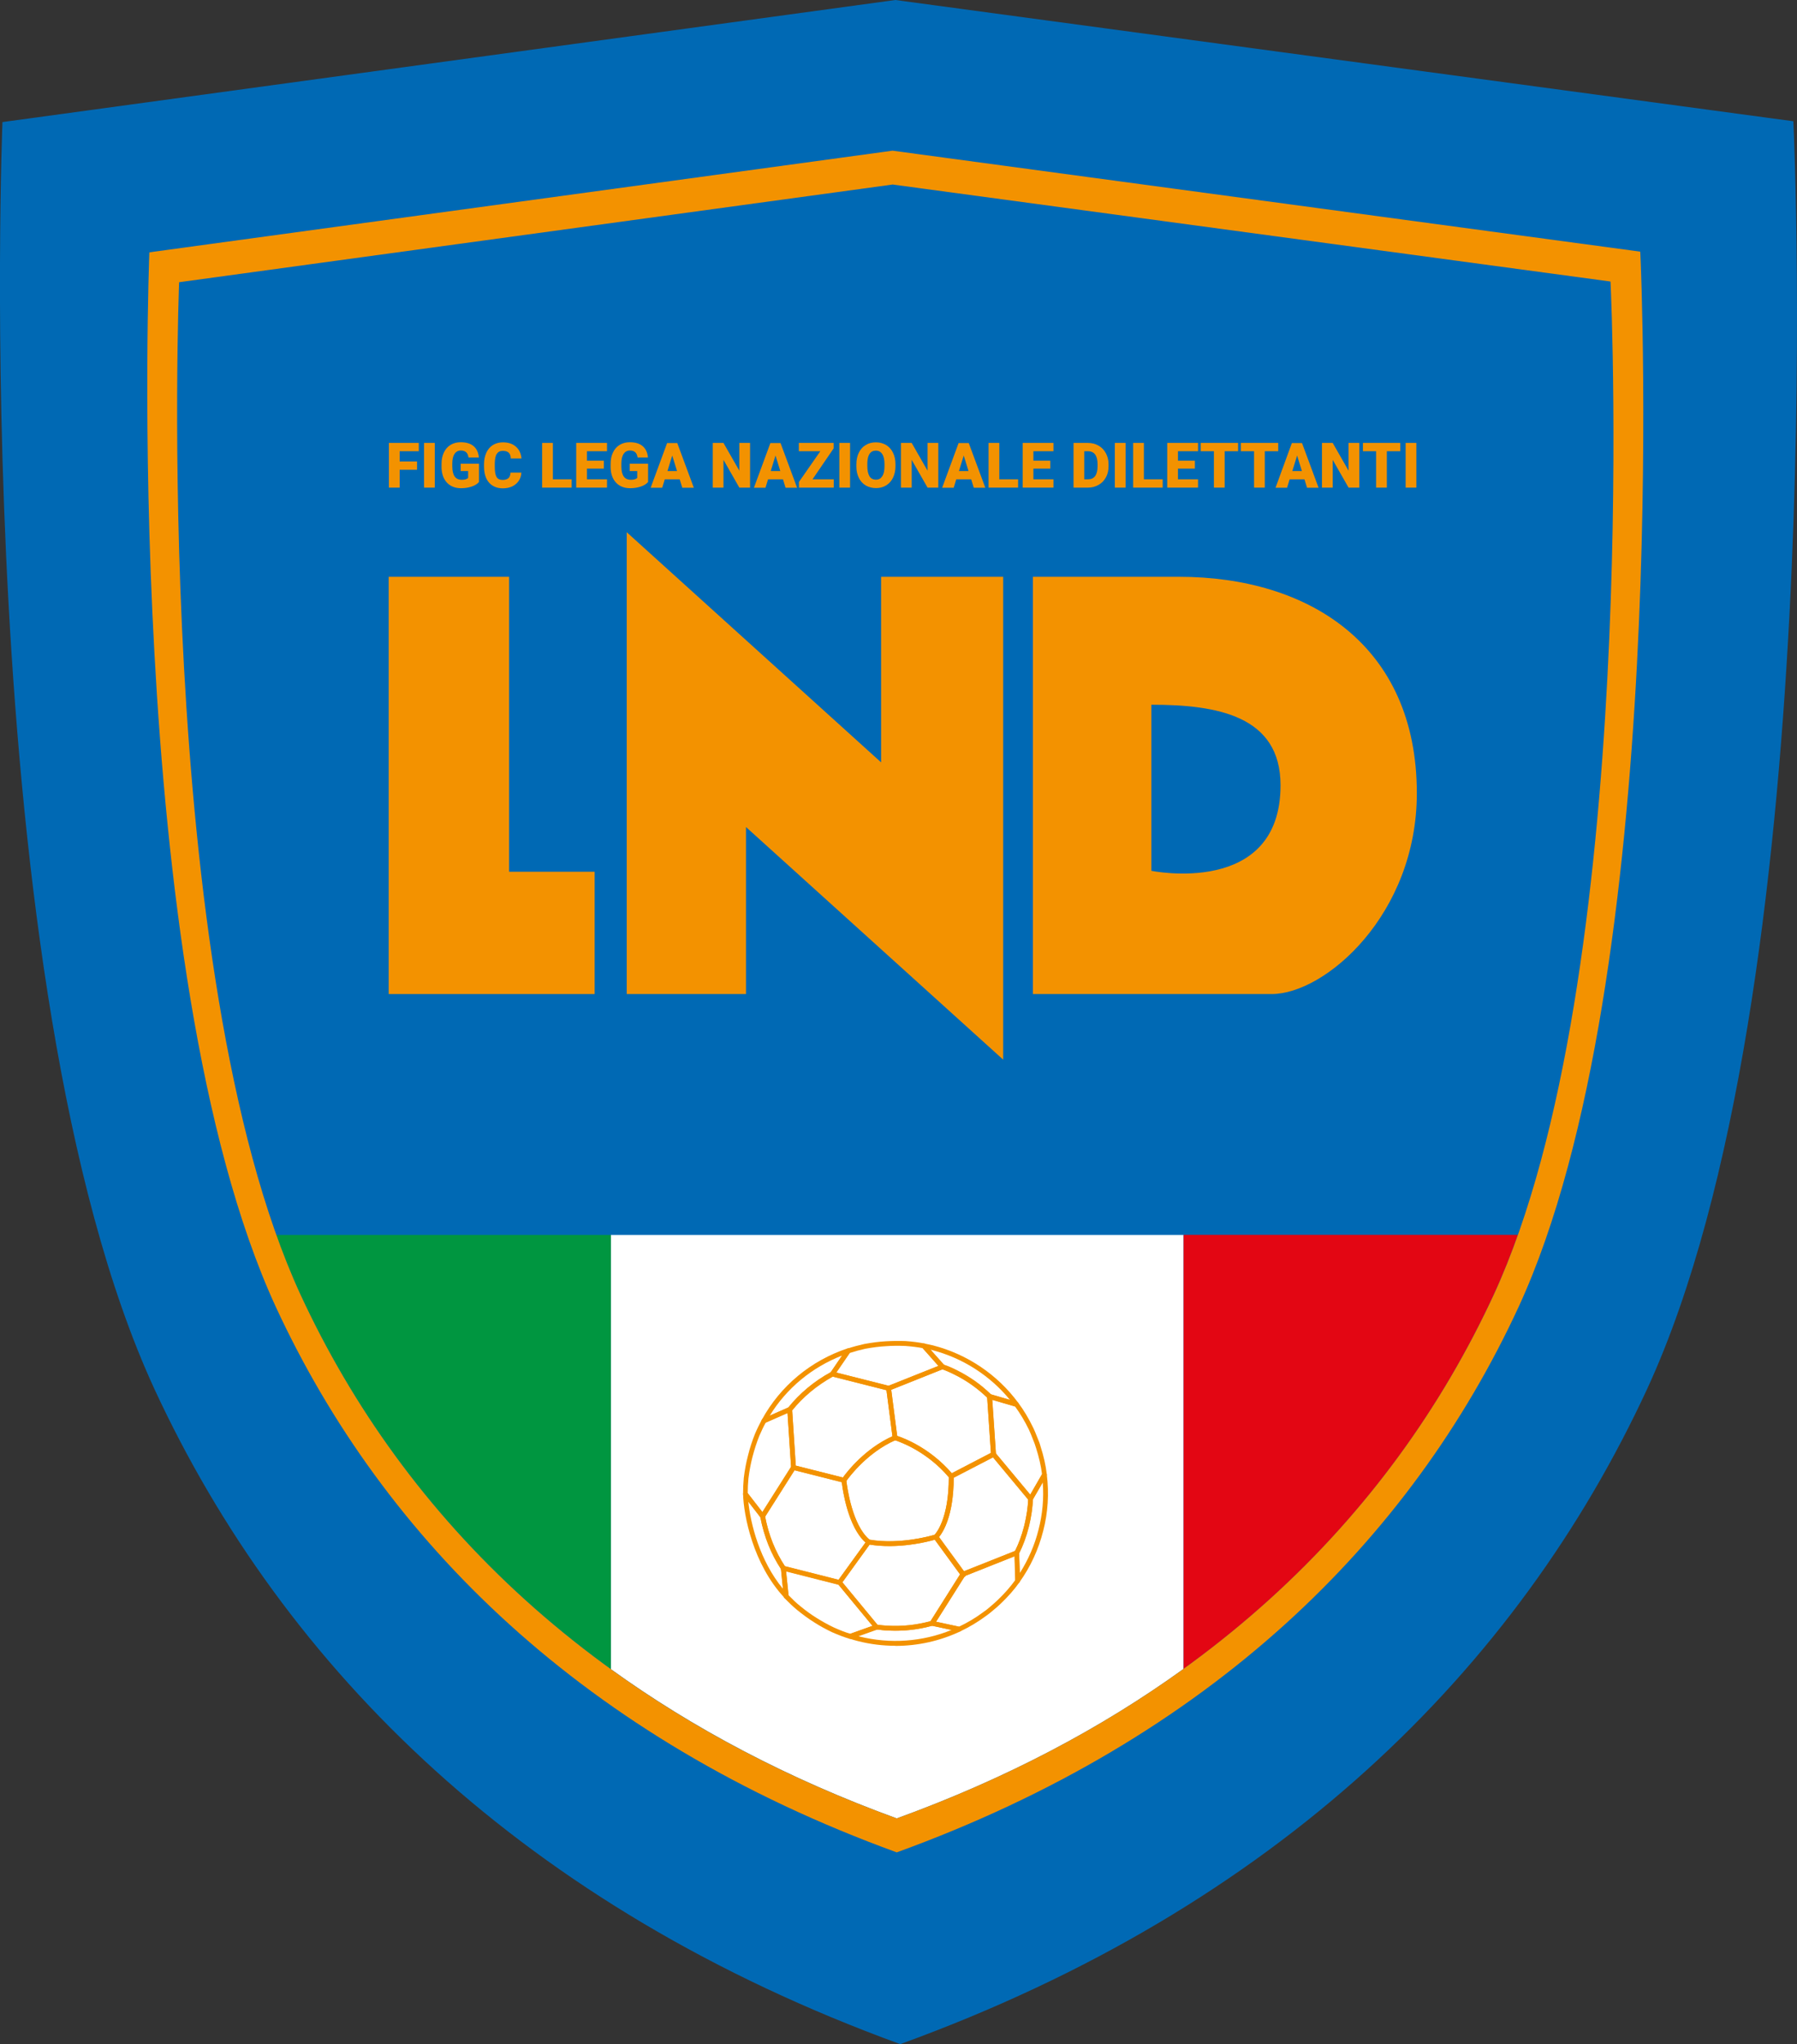 <?xml version="1.0" encoding="UTF-8"?>
<svg id="Layer_2" data-name="Layer 2" xmlns="http://www.w3.org/2000/svg" viewBox="0 0 154 175.14">
  <rect x="0" y="0" width="154" height="175.14" fill="#333333" stroke="none"/>
  <defs>
    <style>
      .cls-1, .cls-2 {
        fill: #0069b4;
      }

      .cls-3 {
        fill: #009640;
      }

      .cls-4 {
        fill: #fff;
      }

      .cls-5 {
        fill: #f39200;
      }

      .cls-6 {
        fill: #e30613;
      }

      .cls-2 {
        fill-rule: evenodd;
      }
    </style>
  </defs>
  <g id="Livello_1" data-name="Livello 1">
    <g>
      <path class="cls-2" d="M153.69,10.39h0L76.73,0h0L.21,10.46S-2.73,84.36,13.22,118.98c11.13,24.07,31.77,44.45,63.93,56.16,32.26-11.71,52.89-32.09,64.02-56.16,15.66-33.99,12.64-106.36,12.52-108.52"/>
      <path class="cls-1" d="M138.02,24.12h0l-61.51-8.31h0L15.35,24.18s-2.35,59.06,10.4,86.74c8.9,19.24,25.39,35.53,51.1,44.88,25.78-9.36,42.27-25.65,51.17-44.88,12.52-27.16,10.1-85.01,10-86.74"/>
      <path class="cls-4" d="M52.35,143.01c7,5.05,15.14,9.38,24.5,12.79,9.4-3.41,17.57-7.75,24.58-12.81v-37.18H52.35v37.2Z"/>
      <path class="cls-3" d="M23.68,105.81c.64,1.8,1.33,3.5,2.07,5.11,5.66,12.23,14.39,23.27,26.6,32.09v-37.2H23.68Z"/>
      <path class="cls-6" d="M101.43,142.99c12.22-8.82,20.94-19.85,26.59-32.08,.74-1.6,1.42-3.31,2.06-5.11h-28.65v37.18Z"/>
      <path class="cls-5" d="M140.57,21.62c.1,1.8,2.62,62.05-10.42,90.34-9.26,20.04-26.44,37-53.3,46.75-26.78-9.74-43.95-26.71-53.22-46.75C10.35,83.13,12.8,21.62,12.8,21.62l63.69-8.71h0l64.07,8.65h0m-2.55,2.56h0l-61.51-8.31h0L15.35,24.18s-2.35,59.06,10.4,86.74c8.9,19.24,25.39,35.53,51.1,44.88,25.78-9.36,42.27-25.65,51.17-44.88,12.52-27.16,10.1-85.01,10-86.74"/>
      <g>
        <polygon class="cls-5" points="85.97 90.79 63.93 70.86 63.93 85.17 53.71 85.17 53.71 45.6 75.51 65.32 75.51 49.42 85.97 49.42 85.97 90.79"/>
        <polygon class="cls-5" points="33.31 85.17 33.31 49.42 43.63 49.42 43.63 74.69 50.96 74.69 50.96 85.17 33.31 85.17"/>
        <path class="cls-5" d="M88.52,49.42v35.75h20.46c4.59,0,12.44-6.81,12.44-17.21,0-12.7-9.28-18.54-20.37-18.54h-12.53Zm21.22,17.86c0,9.61-11.07,7.33-11.07,7.33v-14.23c5.62,0,11.07,.94,11.07,6.9Z"/>
      </g>
      <g>
        <path class="cls-5" d="M35.74,40.25h-1.49v1.53h-.92v-3.83h2.56v.71h-1.64v.88h1.49v.71Z"/>
        <path class="cls-5" d="M37.26,41.78h-.92v-3.83h.92v3.83Z"/>
        <path class="cls-5" d="M41.04,41.31c-.14,.16-.35,.29-.62,.38s-.57,.14-.9,.14c-.5,0-.9-.15-1.2-.46-.3-.31-.46-.73-.48-1.28v-.33c0-.38,.06-.71,.2-.99,.13-.28,.32-.5,.57-.65,.25-.15,.54-.23,.86-.23,.48,0,.85,.11,1.11,.33,.26,.22,.42,.54,.46,.98h-.89c-.03-.21-.1-.37-.21-.46-.11-.09-.25-.14-.45-.14-.23,0-.41,.1-.54,.29-.13,.2-.19,.48-.19,.84v.23c0,.38,.07,.67,.2,.86,.13,.19,.34,.29,.62,.29,.24,0,.42-.05,.54-.16v-.59h-.64v-.63h1.57v1.57Z"/>
        <path class="cls-5" d="M44.68,40.48c-.01,.27-.08,.5-.22,.71-.13,.2-.32,.36-.55,.48-.24,.11-.51,.17-.81,.17-.5,0-.9-.16-1.19-.49-.29-.33-.43-.79-.43-1.39v-.19c0-.38,.07-.7,.2-.99,.13-.28,.32-.5,.56-.65,.25-.15,.53-.23,.85-.23,.46,0,.84,.12,1.12,.37,.28,.24,.44,.58,.48,1.01h-.92c0-.23-.07-.4-.18-.5-.11-.1-.28-.15-.51-.15s-.4,.09-.51,.26-.16,.45-.17,.82v.27c0,.41,.05,.7,.15,.88,.1,.18,.28,.26,.53,.26,.21,0,.37-.05,.49-.15,.11-.1,.17-.26,.18-.48h.92Z"/>
        <path class="cls-5" d="M47.38,41.07h1.61v.71h-2.53v-3.83h.92v3.12Z"/>
        <path class="cls-5" d="M51.75,40.15h-1.45v.92h1.72v.71h-2.64v-3.83h2.64v.71h-1.72v.81h1.45v.68Z"/>
        <path class="cls-5" d="M55.53,41.31c-.14,.16-.35,.29-.62,.38s-.57,.14-.9,.14c-.5,0-.9-.15-1.2-.46-.3-.31-.46-.73-.48-1.28v-.33c0-.38,.06-.71,.2-.99,.13-.28,.32-.5,.57-.65,.25-.15,.54-.23,.86-.23,.48,0,.85,.11,1.11,.33,.26,.22,.42,.54,.46,.98h-.89c-.03-.21-.1-.37-.21-.46-.11-.09-.25-.14-.45-.14-.23,0-.41,.1-.54,.29-.13,.2-.19,.48-.19,.84v.23c0,.38,.07,.67,.2,.86,.13,.19,.34,.29,.62,.29,.24,0,.42-.05,.54-.16v-.59h-.64v-.63h1.57v1.57Z"/>
        <path class="cls-5" d="M58.24,41.07h-1.27l-.22,.72h-.99l1.41-3.83h.87l1.42,3.83h-.99l-.22-.72Zm-1.04-.71h.82l-.41-1.33-.41,1.33Z"/>
        <path class="cls-5" d="M64.28,41.78h-.92l-1.36-2.38v2.38h-.92v-3.83h.92l1.36,2.38v-2.38h.92v3.83Z"/>
        <path class="cls-5" d="M67.09,41.07h-1.27l-.22,.72h-.99l1.41-3.83h.87l1.42,3.83h-.99l-.22-.72Zm-1.04-.71h.82l-.41-1.33-.41,1.33Z"/>
        <path class="cls-5" d="M69.62,41.07h1.83v.71h-2.98v-.49l1.83-2.63h-1.84v-.71h2.98v.47l-1.81,2.65Z"/>
        <path class="cls-5" d="M72.85,41.78h-.92v-3.83h.92v3.83Z"/>
        <path class="cls-5" d="M76.74,39.94c0,.37-.07,.7-.21,.99-.14,.29-.34,.51-.59,.66-.26,.16-.55,.23-.87,.23s-.62-.08-.87-.22c-.25-.15-.45-.36-.59-.64-.14-.28-.22-.6-.22-.96v-.22c0-.38,.07-.71,.21-.99,.14-.29,.33-.51,.59-.66,.26-.16,.55-.23,.88-.23s.61,.08,.87,.23c.25,.15,.45,.37,.59,.66,.14,.28,.21,.61,.21,.98v.18Zm-.94-.16c0-.38-.06-.67-.19-.87-.13-.2-.31-.3-.55-.3-.46,0-.71,.35-.73,1.04v.28c0,.38,.06,.66,.18,.87,.12,.2,.31,.3,.56,.3s.41-.1,.54-.3c.13-.2,.19-.48,.19-.86v-.18Z"/>
        <path class="cls-5" d="M80.41,41.78h-.92l-1.36-2.38v2.38h-.92v-3.83h.92l1.36,2.38v-2.38h.92v3.83Z"/>
        <path class="cls-5" d="M83.22,41.07h-1.27l-.22,.72h-.99l1.41-3.83h.87l1.42,3.83h-.99l-.22-.72Zm-1.04-.71h.82l-.41-1.33-.41,1.33Z"/>
        <path class="cls-5" d="M85.64,41.07h1.61v.71h-2.53v-3.83h.92v3.12Z"/>
        <path class="cls-5" d="M90.01,40.15h-1.45v.92h1.72v.71h-2.64v-3.83h2.64v.71h-1.72v.81h1.45v.68Z"/>
        <path class="cls-5" d="M92,41.78v-3.83h1.23c.34,0,.64,.08,.91,.23,.27,.15,.48,.37,.63,.65,.15,.28,.23,.59,.23,.94v.18c0,.35-.07,.67-.22,.94-.15,.28-.36,.5-.63,.65-.27,.16-.57,.24-.9,.24h-1.26Zm.92-3.12v2.41h.32c.26,0,.47-.09,.61-.28,.14-.19,.21-.47,.21-.84v-.17c0-.37-.07-.65-.21-.84-.14-.19-.35-.28-.62-.28h-.31Z"/>
        <path class="cls-5" d="M96.46,41.78h-.92v-3.83h.92v3.83Z"/>
        <path class="cls-5" d="M98.03,41.07h1.61v.71h-2.53v-3.83h.92v3.12Z"/>
        <path class="cls-5" d="M102.4,40.15h-1.45v.92h1.72v.71h-2.64v-3.83h2.64v.71h-1.72v.81h1.45v.68Z"/>
        <path class="cls-5" d="M106.1,38.66h-1.15v3.12h-.92v-3.12h-1.13v-.71h3.2v.71Z"/>
        <path class="cls-5" d="M109.54,38.66h-1.15v3.12h-.92v-3.12h-1.13v-.71h3.2v.71Z"/>
        <path class="cls-5" d="M111.79,41.07h-1.27l-.22,.72h-.99l1.4-3.83h.87l1.42,3.83h-.99l-.22-.72Zm-1.04-.71h.82l-.41-1.33-.41,1.33Z"/>
        <path class="cls-5" d="M116.49,41.78h-.92l-1.36-2.38v2.38h-.92v-3.83h.92l1.36,2.38v-2.38h.92v3.83Z"/>
        <path class="cls-5" d="M120,38.66h-1.15v3.12h-.92v-3.12h-1.13v-.71h3.2v.71Z"/>
        <path class="cls-5" d="M121.38,41.78h-.92v-3.83h.92v3.83Z"/>
      </g>
      <g>
        <g>
          <path class="cls-5" d="M72.86,140.41s-.04,0-.06,0c-.46-.14-.92-.31-1.51-.57-.56-.27-1.05-.54-1.5-.83-.51-.32-.99-.67-1.48-1.07-.35-.29-.7-.62-1.09-1.02-.03-.03-.05-.08-.06-.12l-.24-2.4c0-.07,.02-.13,.07-.18,.05-.04,.12-.06,.19-.04l4.82,1.22s.08,.03,.11,.07l3.16,3.83c.04,.05,.06,.13,.04,.19-.02,.07-.07,.12-.14,.14l-.13,.04-2.11,.75s-.04,.01-.07,.01Zm-5.29-3.74c.36,.37,.68,.68,1.01,.94,.47,.39,.94,.73,1.44,1.04,.44,.27,.91,.54,1.46,.8,.54,.24,.97,.41,1.39,.53l1.9-.68-2.93-3.54-4.47-1.14,.21,2.04Z"/>
          <path class="cls-5" d="M82.21,139.79s-.03,0-.04,0l-2.33-.5c-.07-.01-.12-.06-.15-.12-.03-.06-.02-.13,.01-.19l2.64-4.18s.03-.03,.04-.05c.02-.03,.05-.05,.08-.07l4.6-1.83c.06-.02,.13-.02,.19,.02,.05,.04,.09,.1,.09,.16v.14s.08,2.25,.08,2.25c0,.04-.01,.09-.04,.13-.46,.65-1,1.26-1.61,1.84-.21,.2-.43,.4-.67,.59-.19,.17-.42,.35-.68,.53-.64,.47-1.35,.9-2.12,1.26-.03,.01-.06,.02-.09,.02Zm-2-.85l1.98,.43c.72-.34,1.39-.74,2-1.19,.25-.17,.47-.34,.66-.51,.23-.19,.44-.38,.65-.58,.57-.54,1.08-1.12,1.52-1.73l-.06-2.03-4.2,1.67c-.02,.06-.06,.1-.12,.12,0,0,0,0-.01,0l-2.4,3.8Z"/>
        </g>
        <g>
          <path class="cls-5" d="M87.1,120.52s-.04,0-.06,0l-2.3-.67s-.06-.03-.09-.05c-.84-.82-1.79-1.5-2.85-2.02-.41-.21-.77-.36-1.11-.48-.03,0-.06-.03-.09-.06l-1.59-1.79c-.06-.07-.07-.16-.03-.24,.04-.07,.13-.12,.22-.1,.25,.05,.5,.1,.75,.16,2.92,.75,5.52,2.49,7.31,4.92,.05,.07,.05,.17,0,.24-.04,.05-.1,.09-.17,.09Zm-2.19-1.06l1.64,.48c-1.71-2.09-4.07-3.6-6.69-4.27-.04,0-.08-.02-.11-.03l1.14,1.28c.34,.12,.71,.27,1.12,.48,1.07,.53,2.06,1.22,2.91,2.06Z"/>
          <path class="cls-5" d="M87.21,135.64s-.04,0-.06-.01c-.08-.03-.14-.1-.15-.19l-.07-2.39s0-.07,.02-.1c.35-.68,.59-1.31,.81-2.18,0-.03,0-.05,.02-.07,0-.02,0-.03,.01-.05,.2-.84,.3-1.52,.32-2.24,0-.03,.01-.06,.03-.09l1.19-2.07c.05-.08,.13-.11,.22-.1,.09,.02,.15,.09,.16,.18,.2,1.64,.1,3.27-.31,4.84-.4,1.58-1.08,3.06-2.03,4.39-.04,.06-.1,.09-.17,.09Zm.13-2.55l.05,1.7c.73-1.15,1.28-2.4,1.61-3.73,.34-1.32,.47-2.68,.36-4.05l-.85,1.47c-.03,.73-.13,1.43-.33,2.24,0,.03-.02,.1-.04,.15h0c-.23,.89-.46,1.54-.82,2.23Z"/>
          <path class="cls-5" d="M76.74,141.01c-1.07,0-2.15-.13-3.21-.4-.28-.07-.52-.14-.74-.22-.08-.03-.14-.11-.14-.19s.05-.16,.14-.19l2.25-.8s.06-.01,.09-.01c.3,.04,.61,.08,.91,.09,1.33,.07,2.59-.06,3.78-.4,.04-.01,.07,0,.11,0l.14,.04,2.18,.46c.09,.02,.15,.09,.16,.18,.01,.09-.04,.17-.12,.21-1.74,.82-3.64,1.24-5.56,1.24Zm-3.22-.83s.08,.02,.12,.03c2.63,.66,5.42,.46,7.91-.56l-1.66-.36c-1.22,.35-2.5,.48-3.81,.41-.34-.01-.64-.05-.94-.09l-1.61,.57Z"/>
          <path class="cls-5" d="M67.37,136.96c-.06,0-.11-.02-.15-.07-2.69-2.87-3.49-7.06-3.54-8.87,0-.09,.05-.17,.14-.2,.08-.03,.18,0,.23,.07l1.47,1.9s.03,.06,.04,.09c.27,1.54,.87,3.05,1.74,4.36,.02,.03,.03,.06,.03,.09l.24,2.4c0,.09-.04,.17-.12,.21-.03,.01-.06,.02-.09,.02Zm-3.24-8.29c.19,1.86,.96,5.03,2.97,7.46l-.17-1.71c-.87-1.33-1.48-2.86-1.76-4.42l-1.03-1.33Z"/>
          <path class="cls-5" d="M65.47,121.95c-.06,0-.11-.02-.15-.07-.06-.07-.07-.16-.03-.24,1.58-2.89,4.19-5.06,7.34-6.11,.08-.03,.18,0,.23,.07,.05,.07,.05,.17,0,.24l-1.36,1.99s-.04,.05-.07,.06c-1.38,.74-2.63,1.77-3.6,3-.02,.03-.05,.05-.08,.06l-2.2,.97s-.06,.02-.08,.02Zm6.7-5.81c-2.59,1.01-4.77,2.81-6.21,5.16l1.58-.69c.99-1.24,2.25-2.29,3.65-3.04l.97-1.43Zm-.83,1.58h0Z"/>
          <path class="cls-5" d="M76.73,139.72c-.22,0-.44,0-.66-.02-.32-.01-.62-.05-.92-.09h-.06c-.05-.01-.1-.04-.13-.08l-3.16-3.83c-.06-.07-.06-.17,0-.25l2.5-3.46c.04-.06,.12-.1,.2-.08,2.74,.48,5.62-.42,5.65-.43,.08-.03,.17,0,.23,.07l2.34,3.21c.06,.09,.05,.2-.03,.28l-2.62,4.15s-.07,.08-.12,.09c-1.13,.3-2.17,.44-3.2,.44Zm-1.52-.51c.29,.03,.57,.07,.83,.08,1.24,.07,2.4-.05,3.7-.39l2.53-4.01-2.17-2.97c-.62,.18-3.1,.81-5.58,.42l-2.33,3.23,3.01,3.64Zm4.67-.13h0Z"/>
          <path class="cls-5" d="M72.32,127.03s-.03,0-.05,0l-4.32-1.09c-.09-.02-.15-.1-.15-.18l-.33-4.96c0-.05,.01-.1,.04-.14,.98-1.23,2.23-2.28,3.72-3.11,.05-.03,.1-.03,.15-.02l4.82,1.22c.08,.02,.14,.09,.15,.17l.55,4.24c.01,.09-.04,.18-.12,.21-2.63,1.13-4.28,3.54-4.29,3.57-.04,.06-.1,.09-.17,.09Zm-4.13-1.46l4.04,1.02c.37-.51,1.9-2.48,4.25-3.53l-.51-3.95-4.6-1.16c-1.39,.78-2.56,1.76-3.48,2.9l.31,4.73Z"/>
          <path class="cls-5" d="M81.51,126.69c-.06,0-.12-.02-.16-.07-2.06-2.47-4.68-3.23-4.7-3.23-.08-.02-.14-.09-.15-.17l-.55-4.24c-.01-.09,.04-.18,.13-.22l4.61-1.84s.1-.02,.14,0c.36,.12,.74,.28,1.17,.5,1.05,.53,2.02,1.21,2.95,2.09,.04,.04,.06,.09,.06,.14l.34,4.95c0,.08-.04,.16-.11,.2l-3.63,1.88s-.06,.02-.1,.02Zm-4.62-3.66c.56,.18,2.79,1.02,4.67,3.2l3.36-1.75-.32-4.74c-.88-.83-1.79-1.47-2.79-1.97-.38-.19-.72-.34-1.04-.45l-4.39,1.75,.51,3.95Z"/>
          <path class="cls-5" d="M82.53,135.09c-.06,0-.12-.02-.16-.08l-2.34-3.21s-.05-.1-.04-.16c0-.05,.04-.1,.09-.13,0,0,1.26-1.2,1.23-5.03,0-.08,.04-.15,.11-.18l3.63-1.88c.08-.05,.19-.02,.25,.05l3.18,3.82s.05,.09,.05,.14c-.04,.76-.15,1.53-.33,2.29l-.02,.07s-.01,.06-.02,.08c-.19,.77-.48,1.54-.84,2.27-.02,.05-.06,.08-.11,.1l-4.56,1.81s-.05,.03-.07,.03c-.02,0-.03,0-.05,0Zm-2.07-3.39l2.14,2.93,4.39-1.74c.33-.68,.59-1.4,.78-2.13l.02-.07s.01-.06,.02-.09c.16-.69,.27-1.4,.31-2.12l-3.02-3.63-3.37,1.75c0,3.23-.9,4.65-1.26,5.09Z"/>
          <path class="cls-5" d="M71.94,135.79s-.03,0-.05,0l-4.82-1.22c-.05-.01-.09-.04-.12-.09-.88-1.33-1.45-2.76-1.8-4.51-.01-.05,0-.11,.03-.15l2.65-4.19c.05-.08,.14-.11,.22-.09l4.32,1.09c.08,.02,.15,.09,.15,.18,0,.04,.39,3.86,2.04,5.15,.09,.07,.1,.19,.04,.28l-2.5,3.46c-.04,.05-.1,.08-.17,.08Zm-4.69-1.61l4.61,1.17,2.31-3.19c-1.5-1.35-1.95-4.45-2.03-5.17l-4.04-1.02-2.53,3.99c.33,1.63,.86,2.97,1.68,4.22Z"/>
          <path class="cls-5" d="M65.35,130.12c-.06,0-.12-.03-.16-.08l-1.47-1.9s-.04-.08-.04-.13c0-.47,.02-.93,.06-1.37,.08-.67,.2-1.32,.36-1.92,.16-.66,.36-1.26,.59-1.84,.18-.43,.39-.85,.6-1.25,.02-.04,.06-.07,.1-.09l2.2-.97c.06-.03,.13-.02,.19,.01,.06,.04,.09,.1,.1,.16l.32,4.96s0,.09-.03,.12l-2.65,4.19c-.04,.06-.1,.09-.16,.1h0Zm-1.27-2.18l1.25,1.61,2.46-3.88-.3-4.6-1.87,.82c-.2,.36-.38,.75-.55,1.14-.22,.55-.41,1.14-.58,1.78-.15,.58-.27,1.21-.35,1.86-.04,.41-.06,.83-.06,1.26Z"/>
          <path class="cls-5" d="M88.32,128.62c-.06,0-.12-.03-.16-.07l-3.18-3.82s-.04-.07-.05-.12l-.34-4.95c0-.07,.02-.13,.08-.17,.05-.04,.12-.06,.19-.04l2.3,.67s.08,.04,.11,.08c.47,.63,.89,1.33,1.27,2.12l.04,.08c.1,.24,.21,.47,.3,.72,.14,.32,.24,.59,.3,.83,.26,.8,.44,1.6,.53,2.38,0,.04,0,.09-.03,.13l-1.19,2.06c-.03,.06-.09,.1-.16,.1,0,0-.01,0-.02,0Zm-2.98-4.1l2.95,3.54,1.01-1.75c-.09-.73-.27-1.49-.51-2.24-.07-.24-.16-.49-.29-.8-.09-.25-.19-.47-.29-.7l-.03-.07c-.36-.74-.75-1.39-1.19-1.99l-1.95-.57,.31,4.59Z"/>
          <path class="cls-5" d="M76.16,119.15s-.03,0-.05,0l-4.82-1.22c-.06-.02-.12-.06-.14-.13-.02-.06-.01-.13,.02-.19l1.36-1.99s.06-.06,.11-.08c.46-.15,.94-.28,1.44-.39,.68-.12,1.26-.2,1.82-.23,.52-.03,1.09-.04,1.7-.02,.58,.04,1.12,.11,1.62,.21,.04,0,.08,.03,.11,.07l1.59,1.79c.05,.05,.06,.12,.05,.18-.01,.06-.06,.12-.12,.14l-4.61,1.84s-.05,.01-.08,.01Zm-4.48-1.55l4.47,1.13,4.28-1.7-1.35-1.52c-.46-.09-.96-.15-1.5-.19-.59-.02-1.14-.02-1.65,.02-.55,.03-1.11,.1-1.77,.22-.45,.1-.9,.22-1.33,.36l-1.16,1.69Z"/>
          <path class="cls-5" d="M76.21,132.47c-.58,0-1.19-.04-1.8-.15-.03,0-.07-.02-.09-.04-1.79-1.4-2.18-5.28-2.2-5.44,0-.05,0-.09,.04-.13,.07-.1,1.74-2.54,4.47-3.72,.04-.02,.09-.02,.14,0,.11,.03,2.76,.8,4.91,3.36,.03,.04,.05,.08,.05,.13,.03,4.12-1.39,5.37-1.41,5.37-.02,.01-.04,.02-.06,.03-.1,.03-1.9,.59-4.04,.59Zm-1.68-.54c2.55,.42,5.2-.32,5.56-.43,.14-.14,1.23-1.4,1.22-4.94-1.87-2.21-4.17-3.02-4.59-3.16-2.36,1.04-3.91,3.1-4.18,3.48,.06,.54,.5,3.83,2,5.05Z"/>
        </g>
      </g>
    </g>
  </g>
</svg>